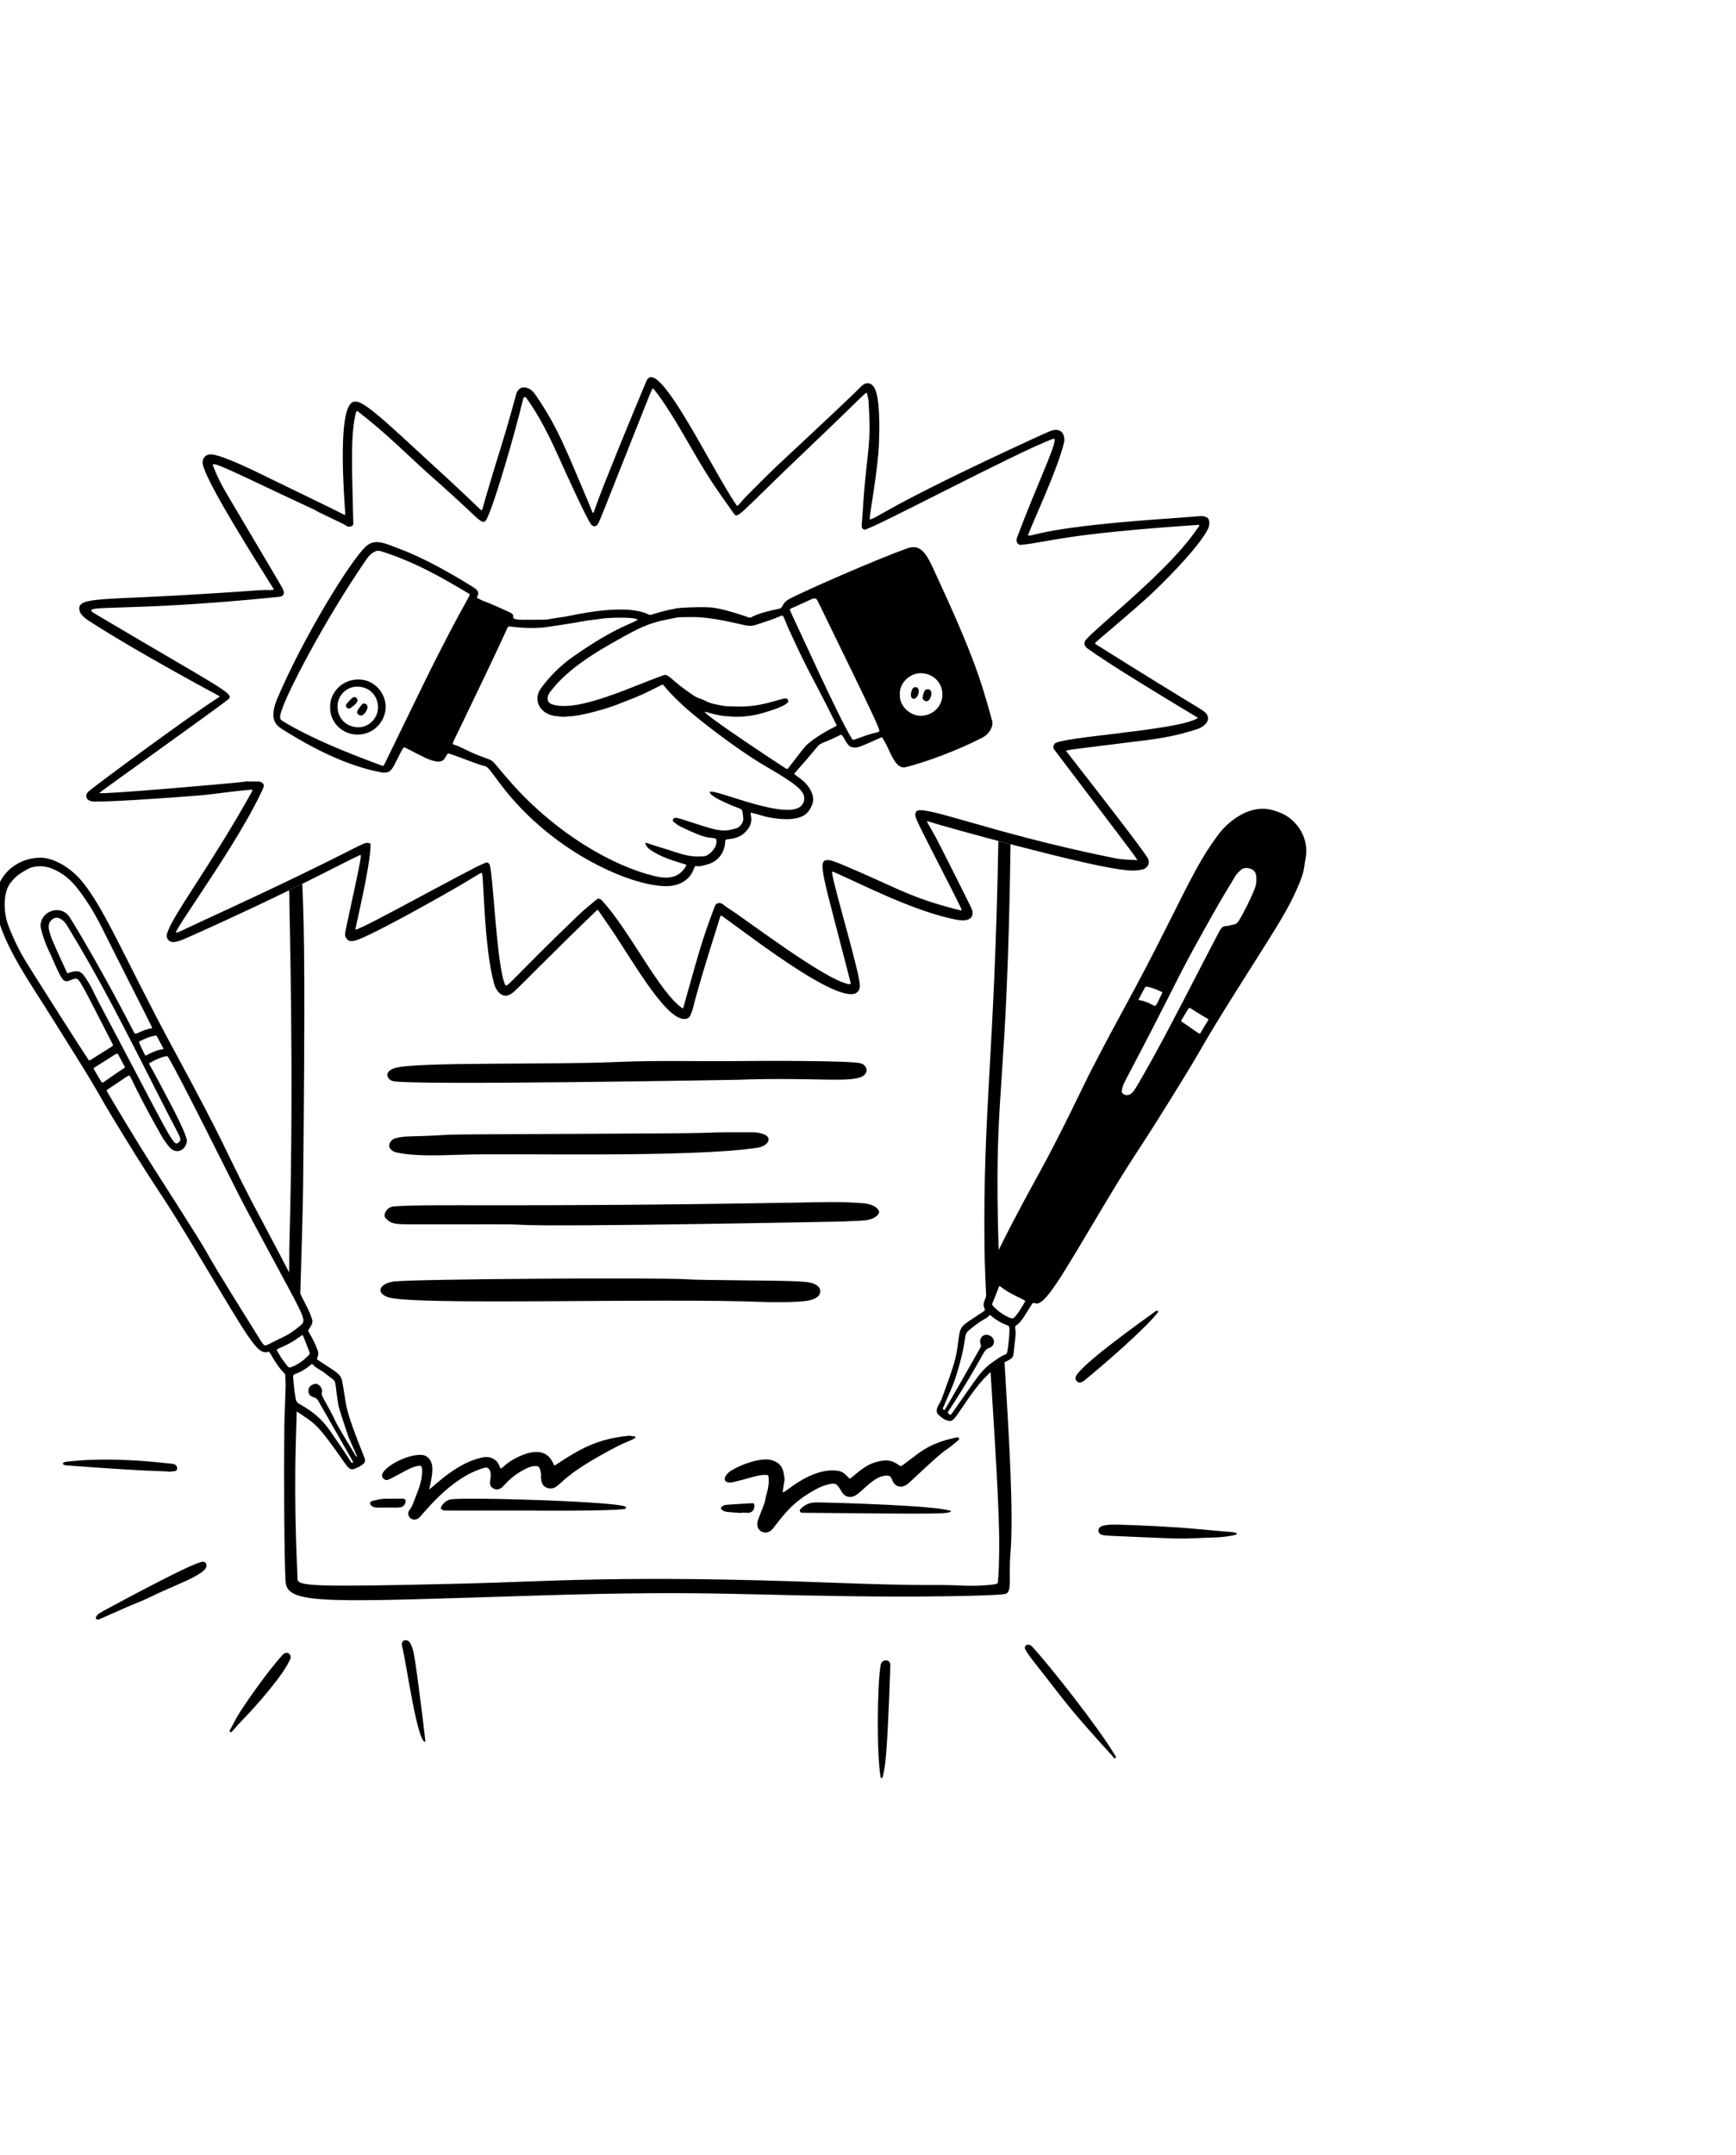<svg width="116" height="144" viewBox="0 0 116 144" fill="none" xmlns="http://www.w3.org/2000/svg">
<g clip-path="url(#clip0_245_353)">
<path d="M82.596 102.414C82.361 102.345 82.585 102.4 80.108 102.167C78.246 101.991 76.382 101.92 74.726 101.863C74.726 101.892 74.143 101.804 73.642 101.955C73.318 102.054 73.299 102.499 73.706 102.564C73.982 102.609 73.709 102.585 76.235 102.7C79.671 102.856 78.927 102.786 81.38 102.712C81.615 102.705 82.445 102.608 82.596 102.524C82.648 102.494 82.651 102.429 82.596 102.414Z" fill="black"/>
<path d="M68.982 110.028C68.696 109.719 68.383 109.972 68.503 110.19C68.781 110.694 68.97 110.856 70.829 113.262C71.914 114.666 73.207 116.087 74.355 117.348C74.402 117.399 74.431 117.534 74.536 117.451C74.612 117.392 74.527 117.312 74.493 117.256C73.491 115.549 70.236 111.383 68.982 110.028Z" fill="black"/>
<path d="M13.555 104.34C12.97 104.342 7.751 107.176 7.236 107.453C6.652 107.765 6.539 107.819 6.424 108.02C6.365 108.123 6.441 108.22 6.563 108.204C6.664 108.19 7.628 107.739 8.729 107.264C9.122 107.094 9.526 106.95 9.907 106.762C11.72 105.862 13.815 105.201 13.795 104.593C13.79 104.435 13.711 104.34 13.555 104.34Z" fill="black"/>
<path d="M58.847 111.244C58.607 112.562 58.578 117.333 58.847 118.755C58.864 118.844 58.971 118.788 58.987 118.708C59.097 118.159 59.147 118.09 59.236 116.861C59.381 114.849 59.493 111.283 59.491 111.213C59.476 110.841 58.925 110.819 58.847 111.244Z" fill="black"/>
<path d="M72.183 92.375C72.264 92.338 72.355 92.317 72.422 92.262C73.731 91.192 76.48 88.819 77.366 87.688C77.384 87.665 77.385 87.606 77.368 87.585C77.351 87.565 77.3 87.572 77.264 87.572C77.251 87.572 77.238 87.59 77.224 87.6C76.392 88.207 72.21 91.169 71.882 91.979C71.797 92.189 72.007 92.391 72.183 92.375Z" fill="black"/>
<path d="M18.908 110.541C17.976 111.534 16.245 113.987 15.822 114.74C15.665 115.018 15.521 115.306 15.366 115.586C15.337 115.638 15.336 115.678 15.381 115.715C15.487 115.8 15.505 115.628 16.242 114.877C16.999 114.104 19.072 111.785 19.423 110.764C19.426 110.42 19.108 110.327 18.908 110.541Z" fill="black"/>
<path d="M11.669 98.29C11.923 98.283 11.902 97.845 11.543 97.803C6.957 97.267 4.734 97.648 4.444 97.657C4.388 97.659 4.332 97.685 4.278 97.703C4.144 97.748 4.201 97.885 4.396 97.9C9.881 98.32 11.073 98.287 11.154 98.311C11.327 98.364 11.497 98.294 11.669 98.29Z" fill="black"/>
<path d="M27.448 109.845C27.282 109.448 26.73 109.5 26.874 110.018C27.126 110.922 27.897 116.563 28.425 116.368C28.436 116.364 27.889 111.751 27.651 110.474C27.611 110.259 27.534 110.048 27.448 109.845Z" fill="black"/>
<path d="M27.492 81.8C33.271 81.809 33.834 81.773 34.895 81.834C37.587 81.986 56.386 81.612 56.438 81.608C57.418 81.531 58.22 81.642 58.648 81.174C58.776 81.034 58.77 80.927 58.646 80.779C58.32 80.392 57.599 80.386 57.384 80.371C56.017 80.271 54.866 80.322 53.254 80.349C33.808 80.678 28.883 80.408 26.31 80.604C25.817 80.641 25.584 81.18 25.755 81.374C26.126 81.793 26.451 81.798 27.492 81.8Z" fill="black"/>
<path d="M53.971 86.899C54.176 86.862 54.372 86.809 54.551 86.7C54.863 86.511 54.896 86.119 54.628 85.91C54.295 85.651 53.839 85.65 53.425 85.619C52.321 85.537 46.794 85.545 45.908 85.473C44.393 85.35 27.851 85.444 26.341 85.618C25.481 85.718 25.016 86.301 25.878 86.652C27.36 87.255 43.981 86.7 51.114 86.989C51.255 86.995 53.186 87.039 53.971 86.899Z" fill="black"/>
<path d="M26.253 72.23C27.398 72.532 49.171 72.145 49.221 72.143C54.556 71.951 57.011 72.4 57.722 71.85C58.021 71.619 57.947 71.189 57.533 71.047C56.965 70.852 50.681 70.873 49.534 70.891C47.072 70.932 44.097 70.827 41.208 70.954C36.661 71.153 27.889 70.935 26.416 71.35C25.613 71.577 25.853 72.125 26.253 72.23Z" fill="black"/>
<path d="M50.246 75.65C49.15 75.658 48.055 75.632 46.959 75.69C45.974 75.742 30.611 75.774 30.078 75.808C27.081 75.996 27.224 75.851 26.419 76.049C26.115 76.124 25.863 76.524 26.099 76.773C26.199 76.878 26.309 76.956 26.449 76.988C27.613 77.254 29.255 77.204 30.658 77.152C34.188 77.022 45.971 77.378 50.641 76.679C50.971 76.63 51.409 76.386 51.349 76.08C51.283 75.735 50.6 75.648 50.246 75.65Z" fill="black"/>
<path d="M63.932 96.035C63.367 96.175 62.416 96.324 61.311 97.141C60.117 98.022 60.261 98.029 60.027 97.862C59.601 97.558 59.249 97.525 58.739 97.632C57.941 97.8 57.508 98.22 56.885 98.727C56.769 98.821 56.804 98.832 56.55 98.567C56.385 98.394 56.171 98.286 55.942 98.259C54.069 98.036 52.301 99.924 52.306 99.685C52.309 99.565 52.305 99.607 52.428 98.844C52.361 98.363 52.354 97.75 51.509 97.543C50.84 97.379 49.571 97.812 48.857 98.255C48.284 98.609 48.219 99.215 49.07 99.008C49.945 98.795 50.629 98.551 51.063 98.541C51.346 98.535 51.353 98.548 51.366 98.829C51.38 99.145 51.327 99.454 51.242 99.753C51.002 100.613 51.311 99.872 50.665 101.505C50.356 102.29 51.209 102.685 51.635 102.139C52.427 101.127 52.942 100.385 54.419 99.556C54.729 99.382 55.055 99.236 55.403 99.162C55.792 99.079 55.919 99.078 56.234 99.66C56.37 99.91 56.682 100.127 57.08 99.953C57.609 99.723 58.354 98.586 59.266 98.587C59.571 98.587 59.579 98.831 59.676 99.009C59.866 99.359 60.311 99.47 60.742 99.069C63.902 96.118 62.641 97.414 64.043 96.219C64.135 96.142 64.081 95.998 63.933 96.035H63.932Z" fill="black"/>
<path d="M42.414 95.974C42.267 95.957 42.116 95.915 41.971 95.93C39.861 96.145 38.698 96.836 37.16 97.854C36.998 97.96 37.048 97.907 36.898 97.631C36.439 96.792 35.533 96.916 34.663 97.323C33.577 97.832 33.511 98.281 33.42 98.055C33.343 97.865 33.268 97.68 33.09 97.546C32.817 97.339 32.514 97.315 32.194 97.384C30.589 97.732 29.244 99.061 28.678 99.524C28.773 99.053 28.972 98.302 28.857 97.836C28.774 97.498 28.535 97.239 28.21 97.207C27.146 97.102 25.082 98.281 25.613 98.777C25.698 98.856 25.795 98.924 25.926 98.862C26.008 98.824 26.096 98.8 26.176 98.758C26.988 98.332 27.441 98.032 27.919 97.938C28.18 97.886 28.2 97.994 28.205 98.271C28.219 99.04 27.861 99.737 27.706 100.183C27.398 101.069 27.229 100.879 27.285 101.182C27.35 101.534 27.722 101.608 27.958 101.441C28.235 101.246 30.025 98.723 32.361 98.069C32.726 97.967 32.837 98.367 32.777 98.737C32.722 99.079 32.695 99.306 32.98 99.454C33.325 99.633 33.556 99.386 33.808 99.099C34.196 98.658 35.212 97.945 35.756 97.945C36.109 97.945 36.093 98.183 36.169 98.582L36.149 98.586C36.149 98.919 36.188 99.232 36.49 99.377C36.741 99.498 36.99 99.462 37.214 99.29C37.785 98.851 38.043 98.338 41.036 96.741C41.839 96.312 42.495 96.139 42.465 96.014C42.462 95.996 42.435 95.975 42.415 95.972L42.414 95.974Z" fill="black"/>
<path d="M30.065 100.187C29.81 100.261 29.62 100.432 29.488 100.662C29.425 100.771 29.45 100.812 29.559 100.877C29.684 100.95 29.559 100.922 35.235 100.922C35.235 100.932 40.678 100.971 41.731 100.819C41.792 100.81 41.839 100.765 41.832 100.698C41.791 100.323 30.735 99.996 30.065 100.187Z" fill="black"/>
<path d="M53.552 100.763C53.492 100.821 53.422 100.875 53.453 100.973C53.49 101.097 53.596 101.071 53.728 101.072C63.255 101.164 63.282 101.155 63.569 100.965C62.82 100.592 55.842 100.393 54.56 100.378C54.172 100.373 53.833 100.495 53.552 100.763Z" fill="black"/>
<path d="M26.961 100.131C26.921 100.123 26.877 100.128 26.836 100.128C25.422 100.136 25.616 100.11 24.892 100.276C24.754 100.308 24.63 100.481 24.861 100.627C25.059 100.754 25.133 100.724 25.86 100.724V100.719C26.675 100.719 26.983 100.812 27.097 100.345C27.125 100.225 27.081 100.154 26.961 100.131Z" fill="black"/>
<path d="M50.209 100.434C50.2 100.434 48.809 100.515 48.631 100.532C48.489 100.547 48.333 100.557 48.223 100.679C48.155 100.754 48.151 100.799 48.227 100.866C48.425 101.039 48.633 101.02 49.523 101.084V101.071C49.674 101.071 49.823 101.06 49.971 101.074C50.198 101.095 50.42 100.896 50.407 100.632C50.399 100.45 50.391 100.431 50.209 100.434Z" fill="black"/>
<path d="M65.957 87.739C66.082 87.614 66.085 87.489 65.993 87.275C65.947 87.166 65.981 87.073 66.051 86.904C66.081 86.829 66.112 86.754 66.133 86.676C66.476 85.958 66.464 85.75 66.417 85.472C66.393 85.331 66.368 85.185 66.446 84.815C66.473 84.681 66.585 84.408 66.755 84.043C66.721 83.185 66.695 82.343 66.678 81.525C66.494 72.387 67.298 72.858 67.525 56.404C67.251 56.333 66.979 56.261 66.712 56.19C66.447 70.658 65.681 74.105 65.784 83.352C65.797 84.499 65.864 86.025 65.957 87.739Z" fill="black"/>
<path d="M19.338 83.144C19.315 83.977 19.347 83.75 19.312 85.528C19.583 86.049 19.837 86.539 20.05 86.957C20.151 83.641 20.24 80.62 20.253 79.344C20.389 66.234 20.344 62.157 20.2 59.05C19.921 59.188 19.627 59.333 19.317 59.484C19.324 59.627 19.332 59.769 19.34 59.911C19.29 59.939 19.675 71.077 19.338 83.143L19.338 83.144Z" fill="black"/>
<path d="M66.171 91.36C66.461 96.036 66.801 101.087 66.767 103.565C66.739 105.633 66.686 105.354 66.686 105.663C66.686 105.821 66.577 105.846 66.178 105.884C65.853 105.914 65.249 105.983 64.165 105.931C62.265 105.839 62.259 105.997 55.426 105.736C41.676 105.211 36.503 105.672 31.102 105.8C21.035 106.039 19.885 105.995 19.88 105.497C19.875 104.993 19.642 101.116 19.761 96.62C19.78 95.859 19.806 94.974 19.834 94.013C19.764 93.966 19.711 93.931 19.689 93.914C19.604 93.851 19.543 93.74 19.505 93.58C19.445 93.33 19.3 92.183 19.317 91.949C19.332 91.74 19.24 91.645 19.142 91.545C19.136 91.539 19.129 91.532 19.122 91.525C19.059 93.352 19.001 95.016 18.999 95.193C18.963 98.806 18.993 104.249 19.084 105.679C19.184 107.252 21.894 107.031 36.129 106.594C47.948 106.231 49.63 106.63 60.042 106.673C60.962 106.677 66.251 106.651 67.155 106.497C67.658 106.41 67.391 105.409 67.512 103.9C67.746 101.002 67.42 95.999 67.106 90.748C66.88 90.86 66.57 91.025 66.172 91.36H66.171Z" fill="black"/>
<path d="M5.9 41.456C9.355 43.684 14.514 46.424 14.637 46.497C14.705 46.537 14.651 46.57 14.584 46.612C13.057 47.556 6.264 52.542 5.891 52.903C5.655 53.132 5.719 53.549 6.313 53.554C7.911 53.569 12.384 53.216 13.256 53.151C14.076 53.091 15.605 52.852 16.75 52.764C16.893 52.753 16.901 52.769 16.833 52.891C14.081 57.852 11.387 61.34 11.152 62.427C11.085 62.738 11.35 62.994 11.665 62.939C11.988 62.883 12.28 62.754 12.573 62.623C19.629 59.477 22.912 57.636 24.001 57.155C24.181 57.075 24.252 56.797 23.291 61.234C23.065 62.282 23.003 62.447 23.107 62.629C23.229 62.846 23.361 62.921 23.701 62.848C24.469 62.682 28.349 60.511 29.039 60.125C32.336 58.282 32.167 58.19 32.218 58.392C32.324 58.803 32.355 63.322 33.008 65.699C33.172 66.296 33.622 66.739 34.134 66.413C34.432 66.224 34.415 66.18 38.081 62.561C38.776 61.875 39.801 60.902 39.866 60.833C39.968 60.725 39.94 60.794 40.573 61.689C42.062 63.795 44.391 68.105 45.735 68.082C45.918 68.079 46.062 68.006 46.133 67.838C46.463 67.066 46.048 67.81 47.961 61.775C48.143 61.199 48.118 61.109 48.259 61.209C50.125 62.525 57.305 68.169 57.455 65.884C57.503 65.153 55.668 59.102 55.601 58.31C55.588 58.159 55.439 58.136 58.249 59.422C59.848 60.154 62.14 61.13 64.017 61.466C64.588 61.568 65.109 61.413 64.964 60.809C64.926 60.651 62.782 56.432 62.748 56.366C62.132 55.15 61.822 54.817 61.999 54.873C63.45 55.338 72.139 57.71 74.748 58.074C75.339 58.156 75.855 58.221 76.37 58.082C76.704 57.992 76.878 57.646 76.683 57.319C76.186 56.486 71.282 50.238 71.226 50.161C71.578 50.061 71.231 50.125 76.645 49.446C78.362 49.231 79.305 48.924 79.903 48.747C80.533 48.561 81.002 48.053 80.529 47.6C80.271 47.352 80.044 47.326 73.227 43.048C73.132 42.989 73.155 42.96 73.381 42.766C73.909 42.316 75.817 40.703 76.666 39.928C77.605 39.071 80.085 36.611 80.72 35.334C80.836 35.102 80.876 34.658 80.615 34.558C80.273 34.426 80.511 34.476 78.453 34.616C69.639 35.215 69.176 35.822 68.689 35.785C68.847 35.215 70.706 31.327 71.106 29.531C71.142 29.369 71.118 29.203 71.055 29.046C70.971 28.837 70.803 28.729 70.576 28.72C70.348 28.71 70.252 28.753 68.969 29.343C59.211 33.837 58.695 34.592 58.116 34.709C58.075 34.466 58.679 31.379 58.734 29.566C58.76 28.754 58.829 26.561 58.412 25.883C58.224 25.577 57.906 25.506 57.636 25.737C57.407 25.933 57.663 25.766 53.599 29.56C52.079 30.978 51.73 31.278 50.07 32.952C49.234 33.793 49.314 33.898 49.197 33.727C47.468 31.191 43.929 23.681 43.187 25.473C43.182 25.485 41.672 29.079 40.481 32.081C39.617 34.259 39.697 34.266 39.633 34.266C39.58 34.266 39.561 34.133 39.27 33.448C37.807 30.007 37.234 28.481 35.785 26.385C35.659 26.203 35.509 26.028 35.291 25.944C34.943 25.811 34.724 25.898 34.565 26.162C34.51 26.252 34.51 26.267 34.183 27.455C33.617 29.514 33.271 30.43 32.446 33.267C32.197 34.121 32.236 34.172 32.104 34.046C31.431 33.407 30.694 32.699 30.118 32.17C24.855 27.342 23.873 26.247 23.343 27.087C22.643 28.196 22.967 32.838 23.067 34.275C23.074 34.377 23.077 34.431 22.995 34.389C21.822 33.79 20.38 33.113 17.871 31.886C17.125 31.521 15.225 30.571 14.271 30.376C13.728 30.264 13.447 30.647 13.57 31.105C13.95 32.512 17.247 37.684 18.137 39.115C18.411 39.555 18.38 39.368 17.257 39.438C17.247 39.438 13.151 39.747 9.15 39.918C5.941 40.056 5.176 40.106 5.31 40.786C5.362 41.048 5.688 41.317 5.902 41.455L5.9 41.456ZM18.674 39.874C18.907 39.85 19.022 39.688 18.941 39.466C18.841 39.192 18.828 39.222 15.978 34.389C14.917 32.59 14.676 32.249 14.23 31.102C14.074 30.699 15.919 31.695 20.964 34.035C21.084 34.09 21.194 34.166 21.311 34.223C22.854 34.974 22.907 34.975 23.168 35.145C23.277 35.217 23.39 35.188 23.494 35.153C23.564 35.13 23.609 35.06 23.607 34.977C23.542 31.715 23.38 28.969 23.799 27.517C23.819 27.448 23.859 27.447 23.908 27.485C25.75 28.896 27.307 30.457 28.226 31.289C29.629 32.557 28.676 31.664 30.68 33.497C32.438 35.104 32.301 35.262 32.746 34.155C33.16 33.123 34.305 29.353 34.941 26.717C34.993 26.5 35.08 26.448 35.219 26.651C35.699 27.352 36.313 28.254 37.359 30.593C37.686 31.323 39.02 34.276 39.456 34.976C39.62 35.238 39.856 35.223 39.992 34.938C40.165 34.577 40.19 34.48 41.998 29.934C43.68 25.706 43.577 25.882 43.667 25.984C44.301 26.701 45.396 28.55 45.872 29.379C47.396 32.038 47.669 32.372 49.016 34.286C49.317 34.715 49.274 34.452 53.899 30.053C57.971 26.18 57.892 26.096 57.941 26.313C58.056 26.81 58.035 26.631 58.095 28.101C58.167 29.886 57.812 31.147 57.642 34.266C57.595 35.15 57.493 35.271 57.745 35.388C58.008 35.51 67.897 30.229 70.37 29.318C70.885 29.129 69.352 32.166 67.946 35.959C67.879 36.139 67.989 36.425 68.212 36.403C70.276 36.199 70.822 35.697 80.069 35.067C80.14 35.062 80.159 35.1 80.117 35.16C79.89 35.474 79.671 35.794 79.429 36.096C77.348 38.715 73.143 42.014 72.54 42.769C72.41 42.933 72.452 43.167 72.642 43.306C74.272 44.491 78.007 46.722 79.624 47.704C79.997 47.93 80.103 47.946 79.972 48.016C78.456 48.835 70.714 49.233 70.449 49.708C70.365 49.859 70.364 49.973 70.465 50.108C76.326 57.85 76.083 57.473 75.933 57.467C74.878 57.418 74.836 57.408 74.165 57.271C66.072 55.622 61.52 53.664 61.222 54.231C61.049 54.559 61.03 54.376 63.7 59.635C63.767 59.767 64.227 60.665 64.264 60.808C64.234 60.813 64.199 60.829 64.172 60.822C61.147 60.071 60.106 59.434 57.567 58.323C55.588 57.458 55.553 57.479 55.335 57.465C54.538 57.415 55 58.443 56.819 65.584C56.824 65.608 56.835 65.631 56.837 65.656C56.848 65.741 56.813 65.769 56.725 65.754C55.12 65.492 49.624 61.253 48.654 60.677C48.534 60.606 48.43 60.51 48.318 60.426C48.108 60.271 47.851 60.312 47.766 60.539C46.854 62.98 46.801 63.287 45.668 67.292C45.644 67.377 45.626 67.387 45.555 67.336C43.998 66.206 42.031 62.101 40.21 60.152C40.082 60.015 39.967 60.008 39.819 60.133C39.416 60.474 39.002 60.806 38.62 61.172C34.085 65.522 33.873 66.065 33.748 65.783C33.154 64.438 32.947 57.982 32.692 57.724C32.565 57.596 32.564 57.597 32.394 57.662C31.422 58.032 24.199 62.095 23.745 62.114C23.794 61.714 24.724 57.995 24.763 56.475C24.766 56.36 24.729 56.338 24.614 56.32C24.161 56.25 24.116 56.661 13.548 61.519C11.766 62.339 11.938 62.309 11.75 62.301C11.839 61.841 16.102 56.017 17.584 52.659C17.641 52.53 17.65 52.411 17.551 52.32C17.485 52.26 17.376 52.217 17.287 52.217C15.653 52.223 17.253 52.145 15.628 52.305C14.732 52.393 7.104 53.069 6.626 52.988C6.685 52.904 14.368 47.427 15.217 46.753C15.73 46.347 15.167 46.237 6.353 41.009C5.158 40.3 7.898 40.97 18.672 39.874H18.674Z" fill="black"/>
<path d="M35.433 41.407C36.947 41.407 36.286 41.407 37.694 41.211C38.186 41.142 41.727 40.248 43.361 41.064C43.531 41.149 43.61 40.949 45.245 40.637C45.364 40.614 46.59 40.531 47.43 40.579C48.221 40.625 49.59 41.102 50.006 41.242C50.319 41.346 49.968 41.105 52.004 40.685C52.462 40.591 52.092 40.342 52.851 39.96C53.987 39.387 58.253 37.497 60.627 36.632C61.549 36.296 61.938 37.074 62.427 38.13C65.182 44.075 65.562 45.54 66.295 48.156C66.407 48.559 66.06 49.063 65.679 49.263C64.033 50.126 61.774 50.95 60.498 51.261C59.893 51.407 59.527 50.366 59.273 49.853C59.19 49.683 59.094 49.521 59.001 49.356C58.936 49.241 58.935 49.246 58.818 49.298C57.544 49.867 57.355 49.953 57.114 49.945C56.678 49.931 56.624 49.692 56.333 49.216C56.243 49.069 56.216 49.072 56.06 49.149C54.062 50.136 55.482 49.007 53.108 51.642C53.019 51.74 53.131 51.741 53.6 52.116C54.048 52.474 54.485 53.156 54.291 53.693C54.041 54.386 53.666 54.594 53.068 54.695C52.523 54.788 51.504 54.681 50.942 54.5C50.709 54.425 50.468 54.369 50.23 54.306C49.959 54.235 50.609 54.948 49.666 55.714C49.35 55.971 48.97 56.039 48.584 56.081C48.484 56.092 48.459 56.125 48.457 56.215C48.437 57.016 47.923 57.575 47.284 57.75C47.041 57.817 46.792 57.9 46.53 57.868C46.442 57.858 46.412 57.91 46.39 57.976C46.201 58.551 45.771 58.989 45.045 59.154C43.122 59.592 37.064 57.314 33.339 52.254C32.609 51.262 32.569 51.218 32.316 51.164C31.886 51.072 30.059 50.313 29.954 50.348C29.728 50.422 29.809 51.015 29.072 50.857C28.571 50.749 28.287 50.569 27.096 49.961C26.962 49.892 26.951 49.931 26.691 50.434C26.306 51.177 26.187 51.541 25.853 51.602C25.75 51.62 25.637 51.632 25.534 51.613C23.233 51.194 20.958 50.029 18.978 48.794C18.765 48.661 18.543 48.526 18.407 48.298C18.127 47.829 18.311 47.191 18.523 46.688C20.257 42.6 23.388 37.502 24.437 36.519C25.061 35.933 25.773 36.32 26.847 36.728C28.393 37.315 30.294 38.392 31.698 39.282C31.978 39.46 32.009 39.676 31.895 39.851C31.858 39.908 31.874 39.942 31.924 39.968C32.04 40.028 32.154 40.096 32.277 40.14C32.918 40.373 34.078 40.92 34.089 40.926C34.484 41.115 34.118 41.283 34.437 41.361C34.807 41.451 35.182 41.385 35.433 41.409L35.433 41.407ZM53.395 53.951C53.719 53.76 53.829 53.372 53.669 53.034C53.347 52.353 51.45 51.415 50.333 50.687C48.228 49.312 46.256 47.717 45.565 47.069C44.191 45.782 44.382 45.673 44.208 45.761C43.253 46.245 42.97 46.415 41.153 47.107C40.456 47.373 38.712 47.869 37.965 47.861C37.94 47.861 37.782 47.902 37.572 47.889C37.465 47.882 37.359 47.86 37.252 47.854C36.119 47.791 35.567 46.802 36.134 46.005C36.708 45.198 37.513 44.42 38.252 43.902C41.324 41.745 42.345 41.675 42.614 41.386C42.283 41.199 40.533 41.27 40.129 41.344C39.743 41.416 39.345 41.428 38.955 41.508C38.444 41.613 36.984 41.831 36.468 41.905C36.043 41.965 35.51 41.971 35.102 41.95C33.937 41.891 33.994 41.756 33.891 41.987C33.255 43.403 31.478 47.095 30.803 48.492C30.231 49.677 30.184 49.702 30.315 49.743C30.86 49.916 31.228 50.181 32.005 50.481C33.241 50.959 32.581 50.526 34.189 52.335C37.217 55.74 40.989 57.872 43.732 58.531C44.635 58.748 45.398 58.663 45.842 57.852C45.866 57.808 45.864 57.775 45.81 57.758C45.258 57.572 44.128 57.309 43.333 56.684C43.227 56.6 43.186 56.489 43.127 56.382C43.117 56.365 43.127 56.331 43.139 56.313C43.16 56.281 43.441 56.41 43.927 56.554C45.534 57.03 45.889 57.285 47.02 57.212C47.377 57.188 47.893 56.65 47.873 56.239C47.864 56.041 47.886 56.04 47.702 55.998C47.385 55.927 47.304 56.123 45.432 55.205C45.3 55.141 45.185 55.042 45.067 54.953C45.001 54.903 44.925 54.837 44.972 54.746C45.108 54.483 45.415 54.725 47.348 55.3C48.225 55.561 48.565 55.513 49.147 55.361C49.456 55.281 49.699 54.946 49.664 54.656C49.572 53.874 49.716 54.194 48.622 53.692C48.339 53.563 47.652 53.273 47.461 53.01C46.973 52.339 52.064 54.734 53.395 53.95V53.951ZM46.126 41.228C45.065 41.252 45.615 41.186 44.508 41.404C43.278 41.647 42.598 42.013 41.283 42.748C39.798 43.577 38.028 44.65 36.933 46.014C36.816 46.159 36.683 46.296 36.622 46.485C36.539 46.741 36.617 46.958 36.863 47.047C38.565 47.665 42.389 45.787 44.365 45.106C44.671 45.001 44.903 45.512 46.348 46.471C46.61 46.645 46.894 46.695 47.134 46.825C47.481 47.014 47.868 47.067 48.243 47.143C48.556 47.205 48.885 47.191 49.208 47.204C50.823 47.269 52.05 46.691 52.48 46.663C52.575 46.657 52.636 46.711 52.667 46.797C52.785 47.114 51.339 47.528 51.017 47.624C49.723 48.009 48.75 47.862 48.669 47.859C48.011 47.834 47.379 47.622 47.147 47.559C46.496 47.386 51.932 50.975 52.512 51.347C52.583 51.392 52.634 51.373 52.682 51.31C52.801 51.155 53.714 49.955 53.856 49.816C54.136 49.544 54.802 49.047 55.754 48.571C55.981 48.458 55.912 48.474 55.736 48.12C54.283 45.193 54.13 45.14 52.786 42.21C52.268 41.081 52.388 41.056 52.121 41.175C51.608 41.403 51.068 41.555 50.539 41.738C50.36 41.8 50.168 41.83 49.977 41.806C49.489 41.744 47.642 41.193 46.126 41.228ZM25.258 36.802C25.161 36.792 25.087 36.833 25.003 36.877C24.773 36.995 24.613 37.181 24.473 37.386C21.596 41.581 19.338 46.052 18.921 47.18C18.703 47.768 18.628 48.016 18.855 48.157C21.198 49.61 24.928 50.925 25.515 51.151C25.606 51.187 25.638 51.165 25.679 51.079L28.292 45.713C31.281 39.636 31.548 39.787 31.314 39.651C29.939 38.847 27.963 37.613 25.43 36.818C25.376 36.801 25.316 36.808 25.258 36.802ZM55.483 41.886C54.555 39.985 54.616 40.054 54.512 40.005C54.358 39.934 54.357 39.98 53.101 40.547C52.865 40.654 52.72 40.648 52.809 40.832C53.441 42.15 56.092 48.041 56.91 49.328C56.99 49.453 56.982 49.45 57.139 49.396C57.614 49.234 58.079 49.04 58.574 48.943C58.629 48.932 58.684 48.904 58.732 48.875C58.828 48.818 58.868 48.813 55.483 41.886ZM60.128 46.395C60.084 47.179 60.804 47.818 61.522 47.823C62.295 47.828 62.977 47.213 62.972 46.392C62.968 45.541 62.283 44.992 61.557 44.976C60.771 44.957 60.077 45.671 60.128 46.395Z" fill="black"/>
<path d="M22.062 47.258C22.017 46.379 22.762 45.403 23.941 45.396C24.999 45.39 25.768 46.29 25.773 47.22C25.778 48.054 25.109 49.073 23.887 49.078C22.846 49.083 22.031 48.217 22.062 47.258ZM22.56 47.213C22.54 47.956 23.107 48.573 23.93 48.591C24.618 48.606 25.262 48.008 25.26 47.252C25.258 46.497 24.703 45.885 23.878 45.874C23.172 45.864 22.525 46.472 22.56 47.213Z" fill="black"/>
<path d="M24.564 47.296C24.495 47.459 24.428 47.661 24.226 47.775C24.124 47.833 24.032 47.803 23.949 47.742C23.728 47.577 23.988 47.316 24.174 47.078C24.28 46.941 24.568 46.971 24.564 47.296Z" fill="black"/>
<path d="M23.901 46.793C23.853 46.891 23.88 46.983 23.431 47.299C23.263 47.417 22.99 47.224 23.176 47.004C23.291 46.867 23.413 46.731 23.554 46.621C23.686 46.519 23.827 46.582 23.88 46.742C23.884 46.757 23.892 46.771 23.901 46.793Z" fill="black"/>
<path d="M62.208 46.516C62.035 47.1 61.611 46.785 61.646 46.589C61.672 46.446 61.709 46.3 61.773 46.172C61.875 45.965 62.361 45.992 62.208 46.516Z" fill="black"/>
<path d="M61.014 45.972C61.13 45.851 61.352 45.9 61.383 46.099C61.434 46.42 61.209 46.752 60.995 46.675C60.775 46.598 60.877 46.117 61.014 45.972Z" fill="black"/>
<path d="M86.625 55.086C86.157 54.537 85.64 54.282 84.95 54.105C83.575 53.753 82.153 54.76 81.402 55.768C80.281 57.272 79.714 58.428 77.903 62.035C75.621 66.584 75.054 67.347 72.796 71.74C72.478 72.357 70.942 75.644 69.489 78.282C69.09 79.003 66.372 83.959 66.204 84.764C65.993 85.772 66.473 85.396 65.9 86.59C65.835 86.849 65.64 87.077 65.766 87.371C65.837 87.538 65.834 87.541 65.685 87.641C64.155 88.68 64.181 88.456 64.023 89.677C63.881 90.768 63.798 91.062 62.972 93.342C62.78 93.874 62.469 94.107 62.635 94.425C62.646 94.446 62.653 94.473 62.67 94.488C62.861 94.657 63.048 94.838 63.301 94.908C63.715 95.022 63.721 94.859 64.722 93.413C66.807 90.401 67.666 91.233 67.735 90.4C67.814 89.464 67.919 89.115 67.83 88.711C67.814 88.634 67.853 88.598 67.911 88.552C68.152 88.363 68.204 88.355 68.943 87.147C69 87.056 69.057 87.025 69.141 87.063C69.792 87.356 70.901 85.321 73.842 80.398C76.082 76.647 75.765 77.456 79.176 71.886C80.853 69.145 79.98 70.362 83.335 65.055C85.418 61.76 86.064 60.77 86.698 59.31C87.218 58.115 87.099 58.058 87.244 57.328C87.389 56.591 87.182 55.737 86.626 55.085L86.625 55.086ZM67.451 88.816C67.446 89.477 67.317 90.328 67.292 90.389C67.251 90.484 67.152 90.503 67.078 90.536C66.802 90.657 66.559 90.852 66.313 91.017C65.847 91.329 65.448 91.814 65.127 92.268C63.477 94.597 63.565 94.566 63.469 94.512C63.425 94.486 63.297 94.409 63.335 94.35C65.841 90.503 65.655 90.205 66.077 90.07C66.482 89.941 66.564 89.417 66.107 89.222C65.911 89.139 65.704 89.177 65.584 89.342C65.37 89.639 65.603 89.875 65.531 89.999C65.32 90.362 63.181 94.177 63.093 94.229C63.085 94.203 62.988 94.119 62.996 94.1C63.572 92.755 63.683 92.632 64.002 91.551C64.685 89.238 64.324 89.238 64.755 88.871C65.688 88.076 65.877 88.164 66.092 87.898C66.135 87.845 66.166 87.862 66.212 87.901C67.234 88.744 67.453 88.366 67.451 88.816ZM67.821 87.975C67.725 88.08 67.639 88.114 67.496 88.054C67.047 87.864 66.661 87.592 66.337 87.23C66.295 87.182 66.285 87.139 66.312 87.075C66.818 85.876 66.721 85.849 66.874 85.974C67.508 86.487 68.402 86.792 68.513 86.923C68.407 87.128 68.07 87.702 67.821 87.975ZM76.09 66.763C76.568 65.875 76.498 65.906 76.646 65.927C77.004 65.977 77.322 66.134 77.645 66.28C77.702 66.305 77.645 66.365 77.621 66.416C77.207 67.297 77.236 67.256 77.01 67.137C76.167 66.693 76.016 66.9 76.09 66.763ZM80.704 68.201C80.171 69.058 80.303 68.938 80.159 69.07C79.904 68.92 80.151 69.077 79.113 68.358C79.039 68.306 78.885 68.262 78.948 68.157C79.457 67.308 79.43 67.286 79.56 67.37C80.841 68.204 80.803 68.042 80.704 68.201ZM83.673 59.779C83.513 60.138 83.081 61.042 82.755 61.553C82.671 61.684 82.557 61.762 82.394 61.781C82.249 61.798 82.106 61.868 81.962 61.866C81.71 61.862 81.589 62.013 81.49 62.199C80.285 64.468 78.046 68.945 76.522 71.604C75.768 72.919 75.705 73.046 75.429 73.146C75.234 73.215 74.93 73.105 74.959 72.876C74.996 72.601 75.054 72.465 75.266 72.061C78.202 66.488 78.566 65.562 79.767 63.372C81.873 59.534 82.268 59.036 82.493 58.616C82.596 58.424 82.746 58.274 82.907 58.131C83.097 57.961 83.322 57.974 83.538 58.036C83.802 58.113 83.936 58.314 83.948 58.593C83.971 59.087 83.88 59.313 83.672 59.779L83.673 59.779Z" fill="black"/>
<path d="M24.364 97.424C22.903 93.773 23.211 94.1 22.864 92.276C22.768 91.771 22.423 91.657 21.274 90.886C21.166 90.814 21.165 90.8 21.221 90.668C21.281 90.525 21.285 90.386 21.232 90.237C21.086 89.823 20.886 89.438 20.668 89.06C20.57 88.891 20.571 88.898 20.675 88.751C20.795 88.58 20.92 88.362 20.856 88.163C20.831 88.086 20.767 87.836 20.569 87.437C19.61 85.503 16.961 80.543 16.791 80.214C14.653 76.074 15.375 77.096 11.565 70.048C8.382 64.159 6.869 60.389 5.285 58.666C4.644 57.969 3.589 57.282 2.649 57.304C1.194 57.337 -0.15 58.347 -0.28 59.974C-0.448 62.09 1.724 65.234 2.862 67.038C7.851 74.948 5.613 71.567 8.267 75.884C10.905 80.177 10.52 79.283 13.025 83.447C16.603 89.393 17.162 90.538 17.895 90.322C17.992 90.294 18.021 90.366 18.059 90.431C18.896 91.887 19.087 91.682 19.069 91.93C19.049 92.204 19.202 93.382 19.263 93.635C19.323 93.889 19.337 93.958 19.54 94.11C19.664 94.202 20.598 94.791 20.888 95.041C21.351 95.439 21.676 95.867 22.119 96.463C23.283 98.033 23.273 98.295 23.713 98.124C23.904 98.049 24.088 97.958 24.25 97.829C24.385 97.721 24.43 97.589 24.364 97.424ZM10.479 69.232C10.944 70.102 10.965 70.087 10.88 70.098C10.498 70.147 10.158 70.31 9.823 70.487C9.718 70.542 9.713 70.54 9.663 70.437C9.27 69.625 9.234 69.606 9.362 69.548C10.28 69.13 10.178 69.266 10.419 69.177C10.436 69.192 10.466 69.208 10.479 69.232ZM11.105 74.184C12.1 76.143 12.219 76.108 11.879 76.371C11.566 76.614 11.188 75.603 6.583 66.932C6.195 66.202 6.153 65.968 5.684 65.289C5.399 64.874 5.247 64.824 4.683 64.964C4.595 64.985 4.528 65.103 4.45 64.929C3.381 62.55 2.883 61.791 3.568 61.376C3.9 61.174 4.282 61.505 4.484 61.839C6.823 65.689 8.179 68.422 11.106 74.184L11.105 74.184ZM5.89 70.773C5.25 69.819 2.159 64.944 1.79 64.344C1.281 63.516 0.856 62.645 0.522 61.733C0.235 60.944 0.19 59.629 0.707 58.979C1.123 58.456 1.363 58.35 1.83 58.075C2.175 57.871 2.801 57.787 3.385 58C4.136 58.275 4.712 58.757 5.193 59.376C5.802 60.161 6.316 61.002 6.76 61.888C10.117 68.583 10.236 68.693 10.134 68.708C9.369 68.817 9.082 69.214 8.963 68.996C8.957 68.985 6.82 64.768 4.659 61.285C4.161 60.482 2.952 60.764 2.743 61.6C2.707 61.741 2.697 61.876 2.73 62.013C2.862 62.555 3.043 63.079 3.291 63.581C3.582 64.172 3.817 64.852 4.125 65.34C4.414 65.799 4.746 65.387 5.054 65.388C5.313 65.389 5.361 65.544 7.53 69.769C7.594 69.894 7.585 69.845 6.566 70.489C5.94 70.885 5.98 70.908 5.89 70.773ZM6.772 72.278C6.734 72.215 6.371 71.62 6.319 71.515C6.255 71.387 6.204 71.389 6.368 71.287C7.834 70.378 7.817 70.3 7.906 70.47C8.074 70.796 8.213 71.032 8.356 71.304C8.162 71.48 8.349 71.295 7 72.246C6.892 72.322 6.83 72.372 6.772 72.278ZM17.828 89.865C17.618 89.932 17.628 89.903 17.075 89.019C11.509 80.104 16.228 87.362 10.184 77.904C9.137 76.267 7.594 73.687 7.177 72.973C7.104 72.848 7.107 72.845 7.221 72.768C8.552 71.867 8.541 71.892 8.56 71.878C8.752 71.741 8.612 72.043 10.818 75.94C10.926 76.131 11.251 76.574 11.373 76.696C11.867 77.187 12.497 76.754 12.487 76.164C12.287 75.343 11.213 73.418 10.489 72.039C9.987 71.084 9.902 71.069 10.013 71.009C10.355 70.824 10.699 70.648 11.087 70.571C11.158 70.558 11.199 70.571 11.233 70.625C12.032 71.925 15.686 79.335 16.304 80.502C20.451 88.332 20.604 88.13 20.031 88.594C19.711 88.854 19.384 89.106 19.007 89.287C18.468 89.544 17.918 89.836 17.829 89.865L17.828 89.865ZM19.2 91.266C18.592 90.466 18.883 90.842 18.523 90.268C18.375 90.034 18.942 90.145 20.2 89.187C20.219 89.209 20.241 89.225 20.25 89.245C20.72 90.448 20.741 90.415 20.665 90.499C20.334 90.866 19.943 91.147 19.483 91.334C19.363 91.383 19.276 91.366 19.2 91.266ZM23.784 97.287C21.899 94.191 22.674 95.344 21.957 94.056C21.486 93.209 21.47 93.188 21.508 93.05C21.571 92.822 21.409 92.56 21.194 92.467C21.028 92.395 20.642 92.572 20.616 92.838C20.593 93.061 20.654 93.277 20.965 93.354C21.128 93.395 21.204 93.486 21.281 93.618C21.287 93.627 23.566 97.623 23.575 97.633C23.64 97.707 23.526 97.77 23.475 97.707C23.467 97.697 22.861 96.744 22.055 95.596C21.482 94.781 20.901 94.303 19.983 93.789C19.845 93.712 19.787 93.615 19.755 93.439C19.691 93.087 19.614 92.45 19.588 92.003C19.569 91.672 19.827 91.965 20.788 91.17C20.818 91.145 20.845 91.102 20.888 91.153C21.094 91.4 21.402 91.506 21.648 91.699C22.557 92.415 22.342 92.04 22.503 93.16C22.606 93.886 22.604 93.945 22.763 94.422C23.399 96.332 23.053 95.463 23.833 97.245C23.845 97.272 23.846 97.304 23.852 97.333C23.829 97.319 23.797 97.308 23.784 97.287Z" fill="black"/>
</g>
<defs>
<clipPath id="clip0_245_353">
<rect width="116" height="144" fill="white"/>
</clipPath>
</defs>
</svg>

